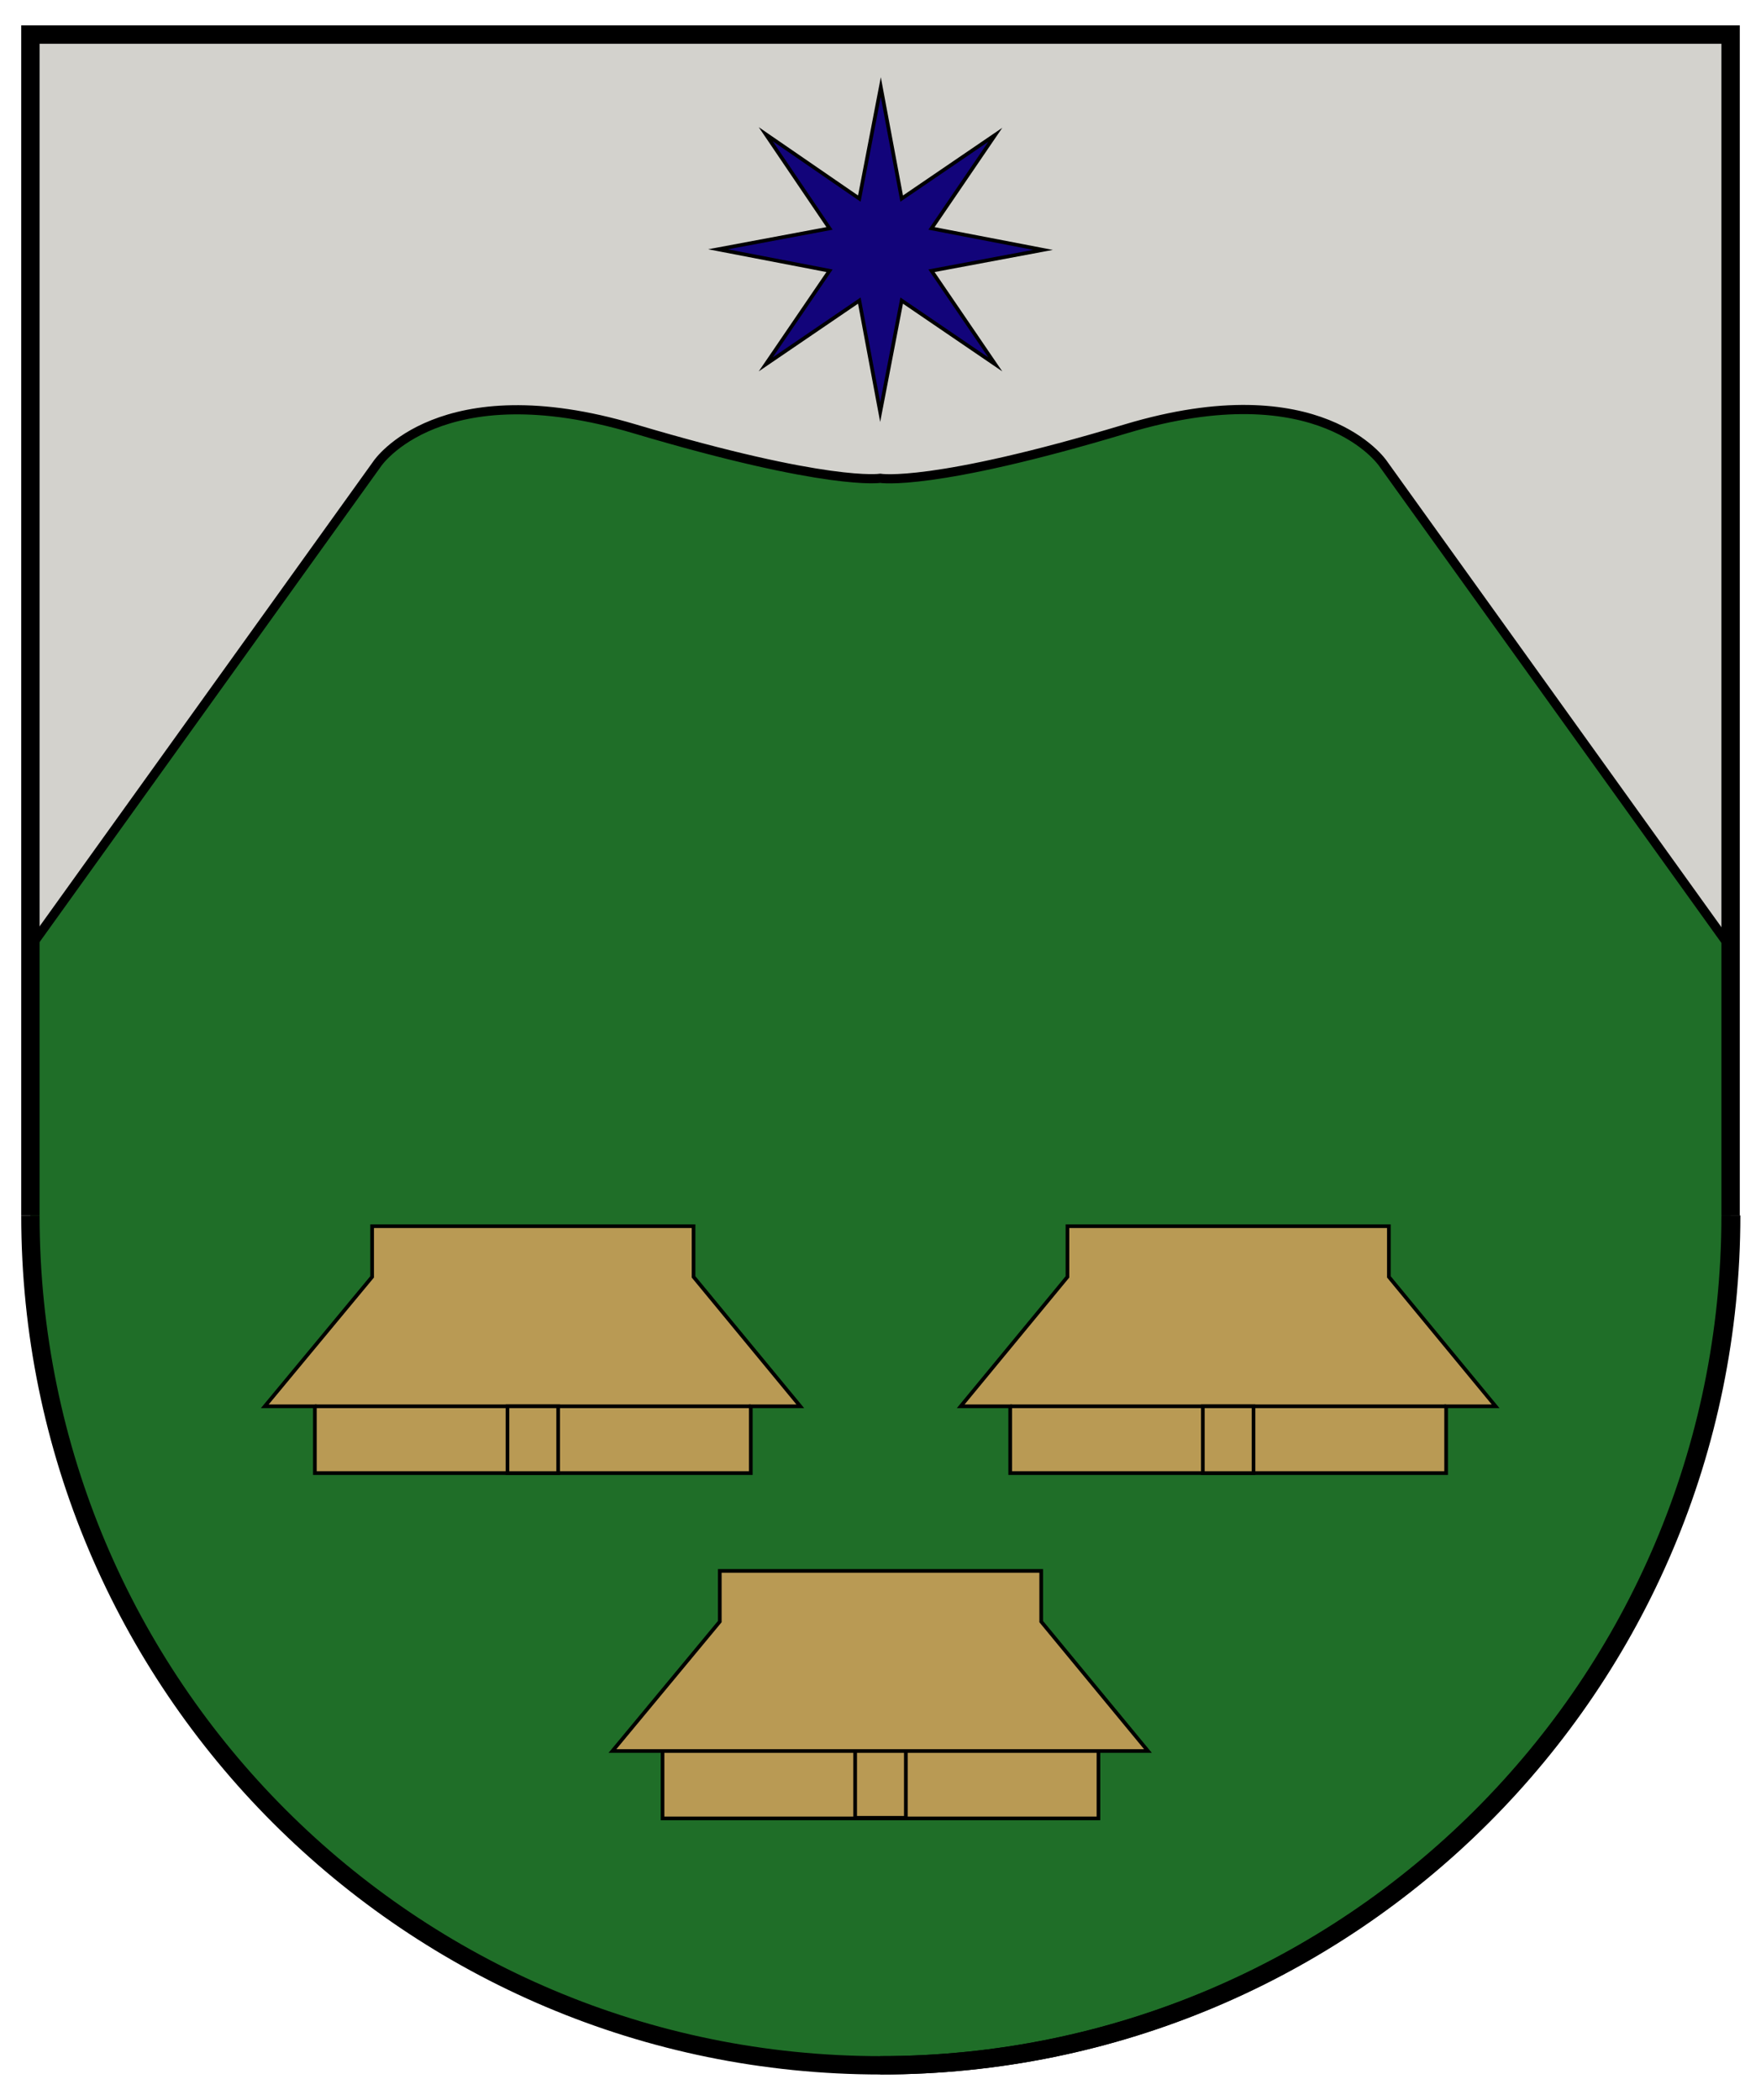 <?xml version="1.0" encoding="utf-8"?>
<!-- Generator: Adobe Illustrator 20.1.0, SVG Export Plug-In . SVG Version: 6.00 Build 0)  -->
<svg version="1.1" id="Layer_1" xmlns="http://www.w3.org/2000/svg" xmlns:xlink="http://www.w3.org/1999/xlink" x="0px" y="0px"
	 viewBox="0 0 295.3 352.1" style="enable-background:new 0 0 295.3 352.1;" xml:space="preserve">
<style type="text/css">
	.st0{fill:#D3D2CD;}
	.st1{clip-path:url(#SVGID_2_);fill:#1F6E28;}
	.st2{clip-path:url(#SVGID_2_);fill:none;stroke:#000000;stroke-width:1.539;stroke-miterlimit:10;}
	.st3{clip-path:url(#SVGID_2_);fill:#12047A;}
	.st4{clip-path:url(#SVGID_2_);fill:none;stroke:#000000;stroke-width:0.616;stroke-miterlimit:10;}
	.st5{clip-path:url(#SVGID_2_);fill:#B99A54;}
	.st6{clip-path:url(#SVGID_2_);fill:none;stroke:#000000;stroke-width:3.079;stroke-miterlimit:10;}
</style>
<rect x="5.1" y="5.8" class="st0" width="285.1" height="161.3"/>
<g>
	<defs>
		<rect id="SVGID_1_" x="-150" y="-244.9" width="595.3" height="841.9"/>
	</defs>
	<clipPath id="SVGID_2_">
		<use xlink:href="#SVGID_1_"  style="overflow:visible;"/>
	</clipPath>
	<path class="st1" d="M231.9,77.7c0,0-10.5-15.6-43.1-5.8c-32.6,9.8-41.2,8.3-41.2,8.3s-8.6,1.4-41.2-8.3
		c-32.6-9.8-43.1,5.8-43.1,5.8L5.1,158.8v8.3v36.7c0,78.7,63.8,142.5,142.6,142.5c78.7,0,142.5-63.8,142.5-142.5v-36.7v-8.3
		L231.9,77.7z"/>
	<path class="st2" d="M290.9,159.9l-59-82.2c0,0-10.5-15.6-43.1-5.8s-41.2,8.3-41.2,8.3s-8.6,1.4-41.2-8.3s-43.1,5.8-43.1,5.8
		l-59,82.2"/>
	<polygon class="st3" points="156.2,38.3 174.9,41.9 156.2,45.4 166.9,61.1 151.2,50.4 147.6,69.1 144.1,50.4 128.4,61.1 
		139.1,45.4 120.4,41.8 139.1,38.3 128.4,22.5 144.1,33.3 147.7,14.6 151.2,33.3 166.9,22.6 	"/>
	<polygon class="st4" points="156.2,38.3 174.9,41.9 156.2,45.4 166.9,61.1 151.2,50.4 147.6,69.1 144.1,50.4 128.4,61.1 
		139.1,45.4 120.4,41.8 139.1,38.3 128.4,22.5 144.1,33.3 147.7,14.6 151.2,33.3 166.9,22.6 	"/>
	<polygon class="st5" points="116.3,214.1 116.3,205.6 89.3,205.6 62.4,205.6 62.4,214.1 44.4,235.8 52.8,235.8 52.8,247 89.3,247 
		125.9,247 125.9,235.8 134.2,235.8 	"/>
	<polygon class="st4" points="116.3,214.1 116.3,205.6 89.3,205.6 62.4,205.6 62.4,214.1 44.4,235.8 52.8,235.8 52.8,247 89.3,247 
		125.9,247 125.9,235.8 134.2,235.8 	"/>
	<line class="st5" x1="52.8" y1="235.8" x2="125.9" y2="235.8"/>
	<line class="st4" x1="52.8" y1="235.8" x2="125.9" y2="235.8"/>
	<rect x="85.1" y="235.8" class="st5" width="8.5" height="11.2"/>
	<rect x="85.1" y="235.8" class="st4" width="8.5" height="11.2"/>
	<polygon class="st5" points="174.6,271.9 174.6,263.4 147.6,263.4 120.7,263.4 120.7,271.9 102.7,293.6 111.1,293.6 111.1,304.9 
		147.6,304.9 184.2,304.9 184.2,293.6 192.5,293.6 	"/>
	<polygon class="st4" points="174.6,271.9 174.6,263.4 147.6,263.4 120.7,263.4 120.7,271.9 102.7,293.6 111.1,293.6 111.1,304.9 
		147.6,304.9 184.2,304.9 184.2,293.6 192.5,293.6 	"/>
	<line class="st5" x1="111.1" y1="293.6" x2="184.2" y2="293.6"/>
	<line class="st4" x1="111.1" y1="293.6" x2="184.2" y2="293.6"/>
	<rect x="143.4" y="293.6" class="st5" width="8.5" height="11.2"/>
	<rect x="143.4" y="293.6" class="st4" width="8.5" height="11.2"/>
	<polygon class="st5" points="179,214.1 179,205.6 206,205.6 232.9,205.6 232.9,214.1 250.8,235.8 242.5,235.8 242.5,247 206,247 
		169.4,247 169.4,235.8 161.1,235.8 	"/>
	<polygon class="st4" points="179,214.1 179,205.6 206,205.6 232.9,205.6 232.9,214.1 250.8,235.8 242.5,235.8 242.5,247 206,247 
		169.4,247 169.4,235.8 161.1,235.8 	"/>
	<line class="st5" x1="242.5" y1="235.8" x2="169.4" y2="235.8"/>
	<line class="st4" x1="242.5" y1="235.8" x2="169.4" y2="235.8"/>
	<rect x="201.7" y="235.8" class="st5" width="8.5" height="11.2"/>
	<rect x="201.7" y="235.8" class="st4" width="8.5" height="11.2"/>
	<path class="st6" d="M290.2,203.8c0,78.7-63.8,142.5-142.6,142.5"/>
	<polyline class="st6" points="290.2,203.8 290.2,5.8 5.1,5.8 5.1,203.8 	"/>
	<path class="st6" d="M5.1,203.8c0,78.7,63.8,142.5,142.6,142.5s142.6-63.8,142.6-142.5"/>
</g>
</svg>
